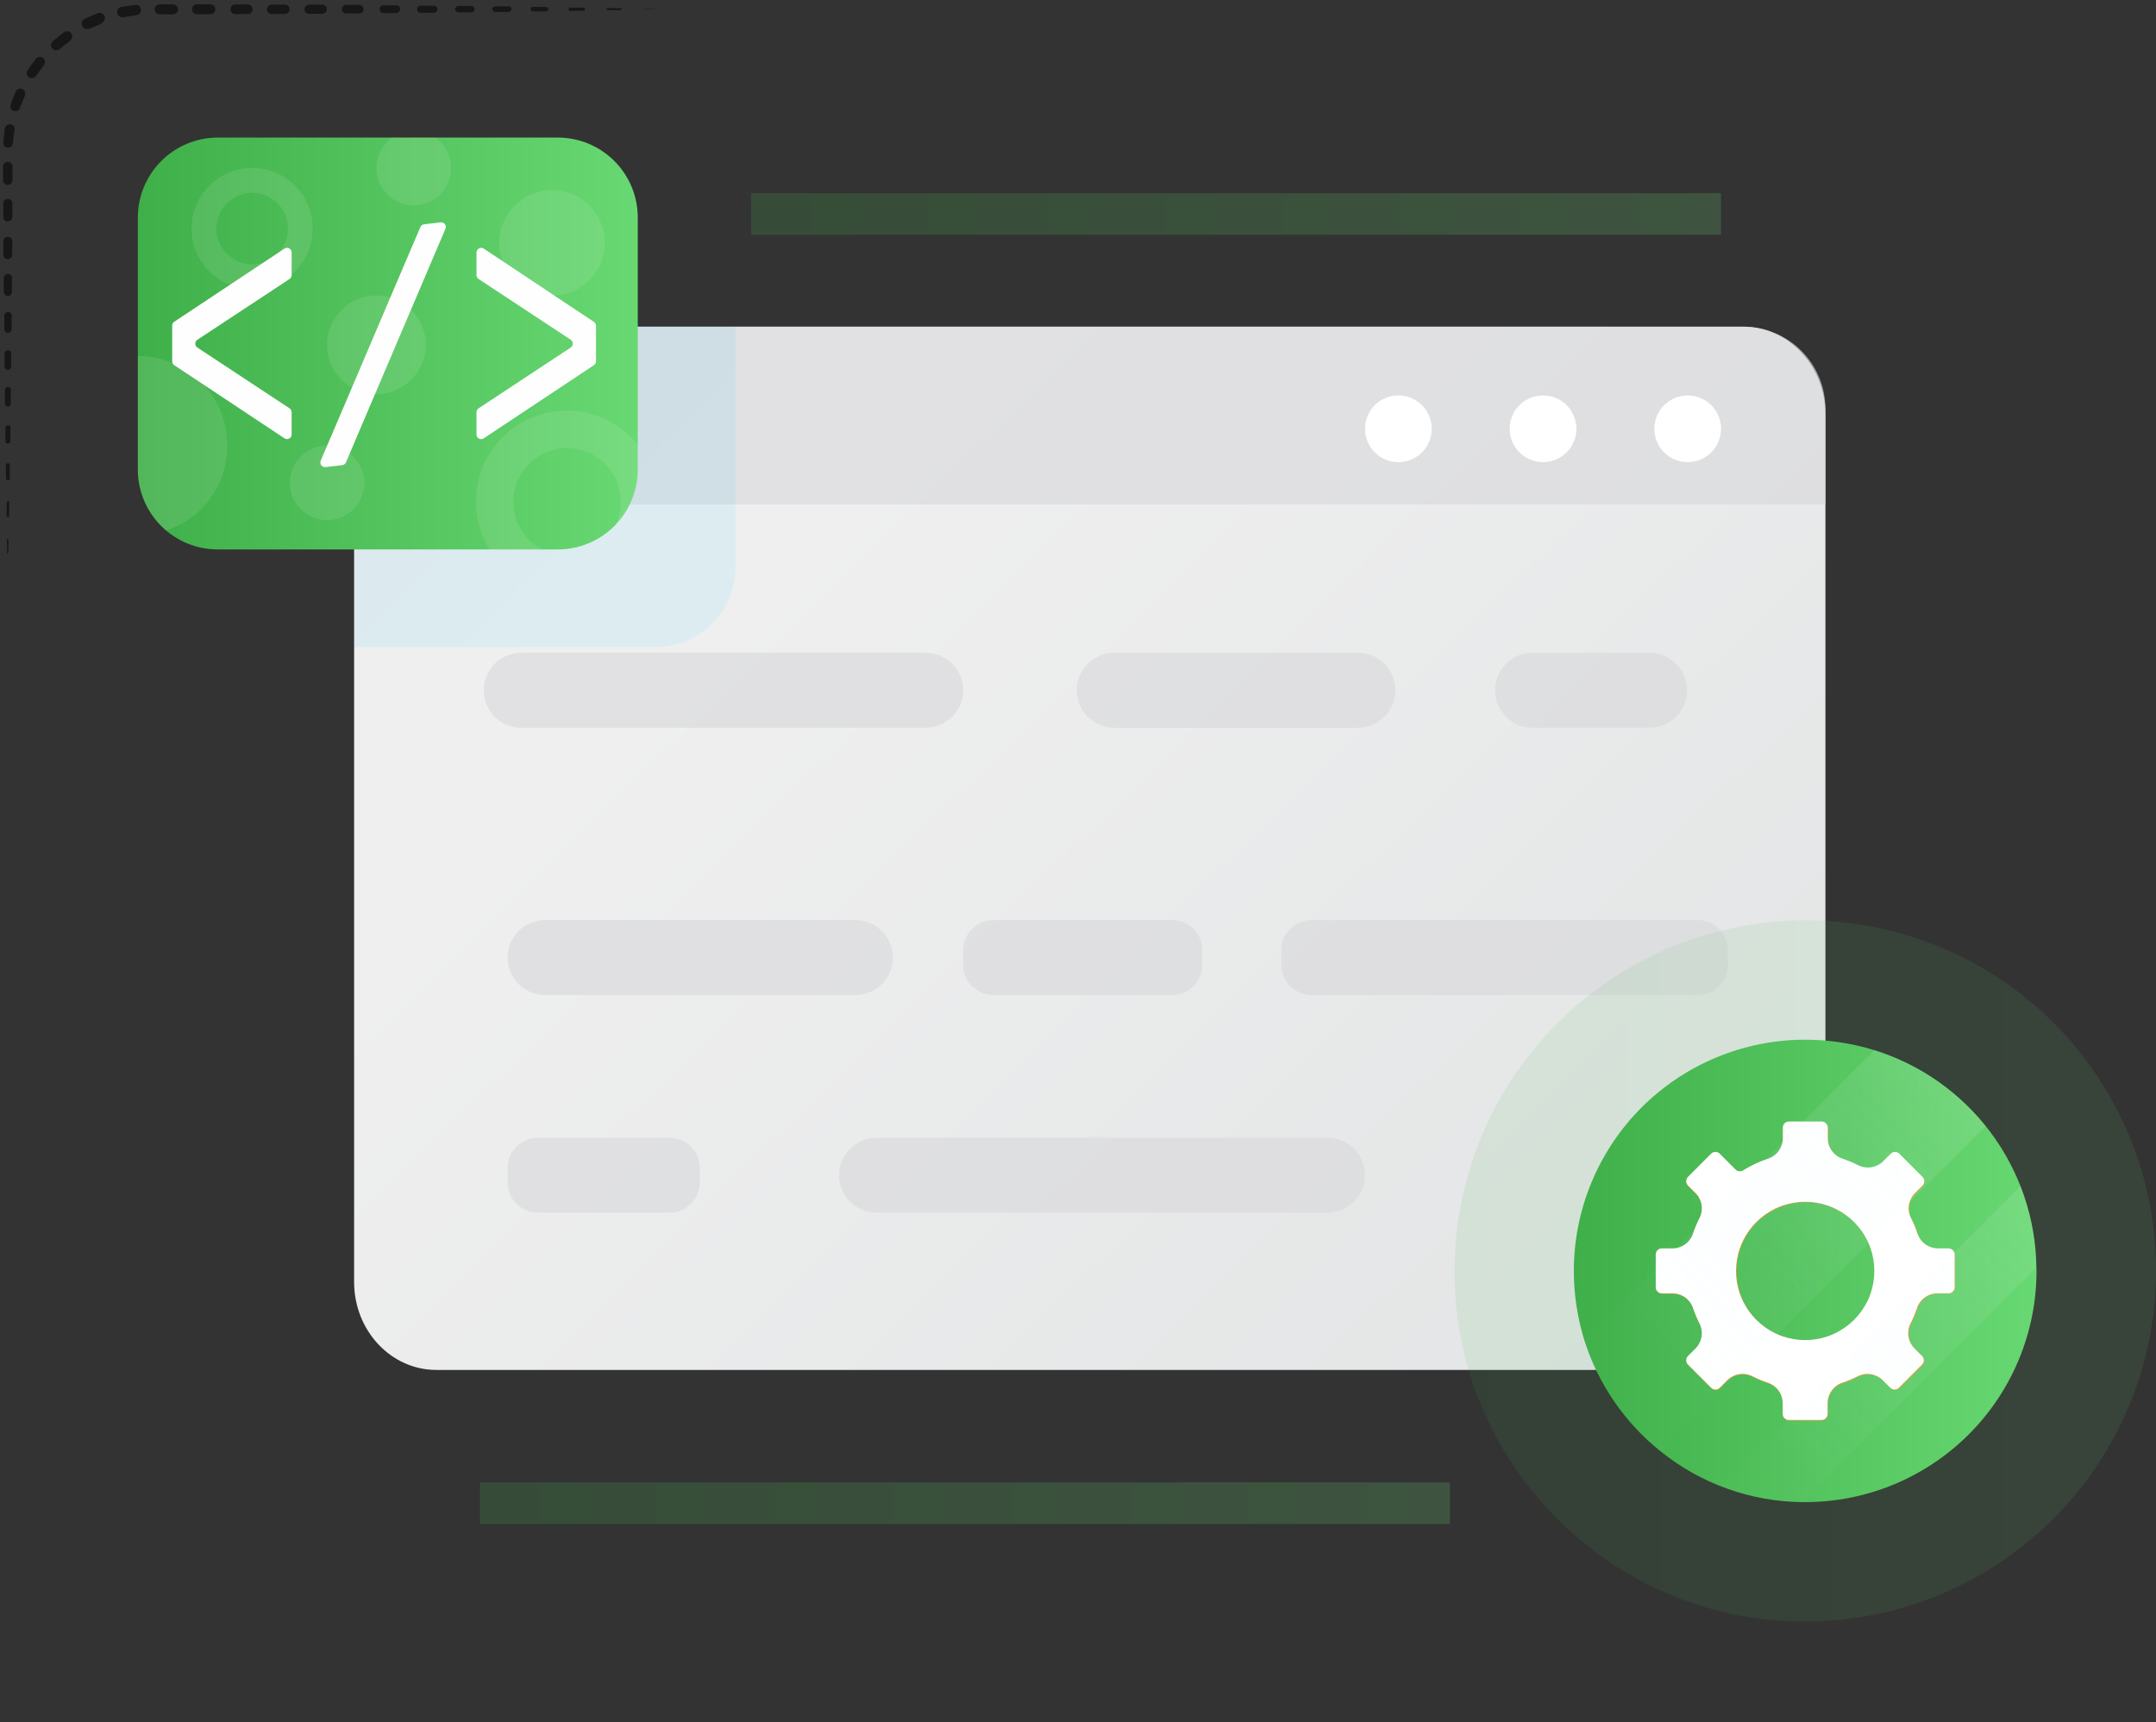 <svg width="199" height="159" viewBox="0 0 199 159" fill="none" xmlns="http://www.w3.org/2000/svg">
<rect x="0" y="0" width="199" height="159" fill="#333333" stroke="none"/>
<g clip-path="url(#clip0_528_8799)">
<path d="M168.489 38.271V118.347C168.489 122.823 165.09 126.461 160.902 126.461H40.271C36.083 126.461 32.685 122.823 32.685 118.347V38.271C32.685 33.795 36.083 30.157 40.271 30.157H160.902C165.086 30.157 168.489 33.795 168.489 38.271Z" fill="url(#paint0_linear_528_8799)"/>
<path opacity="0.66" d="M168.489 37.744V46.56H32.685V37.744C32.686 35.732 33.486 33.803 34.908 32.381C36.33 30.958 38.259 30.159 40.271 30.157H160.902C162.914 30.159 164.843 30.958 166.266 32.381C167.688 33.803 168.488 35.732 168.489 37.744Z" fill="#D8D8DB"/>
<path d="M129.07 42.661C130.77 42.661 132.148 41.283 132.148 39.583C132.148 37.883 130.77 36.505 129.07 36.505C127.371 36.505 125.993 37.883 125.993 39.583C125.993 41.283 127.371 42.661 129.07 42.661Z" fill="white"/>
<path d="M142.422 42.661C144.122 42.661 145.5 41.283 145.5 39.583C145.5 37.883 144.122 36.505 142.422 36.505C140.723 36.505 139.345 37.883 139.345 39.583C139.345 41.283 140.723 42.661 142.422 42.661Z" fill="white"/>
<path d="M155.774 42.661C157.474 42.661 158.852 41.283 158.852 39.583C158.852 37.883 157.474 36.505 155.774 36.505C154.075 36.505 152.697 37.883 152.697 39.583C152.697 41.283 154.075 42.661 155.774 42.661Z" fill="white"/>
<path opacity="0.66" d="M85.446 60.265H48.105C46.198 60.265 44.651 61.811 44.651 63.719V63.723C44.651 65.631 46.198 67.177 48.105 67.177H85.446C87.353 67.177 88.9 65.631 88.9 63.723V63.719C88.9 61.811 87.353 60.265 85.446 60.265Z" fill="#D8D8DB"/>
<path opacity="0.66" d="M125.337 60.265H102.843C100.936 60.265 99.39 61.811 99.39 63.719V63.723C99.39 65.631 100.936 67.177 102.843 67.177H125.337C127.244 67.177 128.791 65.631 128.791 63.723V63.719C128.791 61.811 127.244 60.265 125.337 60.265Z" fill="#D8D8DB"/>
<path opacity="0.66" d="M152.266 60.265H141.446C139.538 60.265 137.992 61.811 137.992 63.719V63.723C137.992 65.631 139.538 67.177 141.446 67.177H152.266C154.173 67.177 155.719 65.631 155.719 63.723V63.719C155.719 61.811 154.173 60.265 152.266 60.265Z" fill="#D8D8DB"/>
<path opacity="0.66" d="M61.788 105.027H49.646C48.104 105.027 46.853 106.277 46.853 107.82V109.146C46.853 110.688 48.104 111.939 49.646 111.939H61.788C63.33 111.939 64.581 110.688 64.581 109.146V107.82C64.581 106.277 63.33 105.027 61.788 105.027Z" fill="#D8D8DB"/>
<path opacity="0.66" d="M156.692 84.937H121.057C119.515 84.937 118.264 86.188 118.264 87.73V89.056C118.264 90.599 119.515 91.849 121.057 91.849H156.692C158.235 91.849 159.485 90.599 159.485 89.056V87.73C159.485 86.188 158.235 84.937 156.692 84.937Z" fill="#D8D8DB"/>
<path opacity="0.66" d="M108.192 84.937H91.693C90.15 84.937 88.9 86.188 88.9 87.73V89.056C88.9 90.599 90.15 91.849 91.693 91.849H108.192C109.734 91.849 110.985 90.599 110.985 89.056V87.73C110.985 86.188 109.734 84.937 108.192 84.937Z" fill="#D8D8DB"/>
<path opacity="0.66" d="M78.951 84.937H50.307C48.399 84.937 46.853 86.483 46.853 88.391V88.395C46.853 90.303 48.399 91.849 50.307 91.849H78.951C80.859 91.849 82.405 90.303 82.405 88.395V88.391C82.405 86.483 80.859 84.937 78.951 84.937Z" fill="#D8D8DB"/>
<path opacity="0.66" d="M122.539 105.027H80.905C78.998 105.027 77.451 106.573 77.451 108.481V108.485C77.451 110.393 78.998 111.939 80.905 111.939H122.539C124.446 111.939 125.993 110.393 125.993 108.485V108.481C125.993 106.573 124.446 105.027 122.539 105.027Z" fill="#D8D8DB"/>
<path opacity="0.1" d="M199.005 117.315C199.003 125.901 195.592 134.136 189.52 140.208C183.448 146.28 175.213 149.691 166.627 149.693C166.474 149.701 166.321 149.701 166.168 149.693C162.262 149.652 158.397 148.895 154.765 147.459C151.734 146.272 148.904 144.622 146.376 142.569C141.359 138.562 137.649 133.15 135.721 127.025C133.96 121.379 133.778 115.358 135.193 109.616C136.608 103.873 139.568 98.627 143.75 94.446C147.933 90.264 153.18 87.307 158.923 85.894C164.666 84.48 170.687 84.665 176.332 86.428C182.84 88.457 188.538 92.495 192.61 97.962C196.682 103.429 198.919 110.044 199 116.861C199.01 117.012 199.011 117.163 199.005 117.315Z" fill="url(#paint1_linear_528_8799)"/>
<path d="M187.973 117.315C187.973 122.976 185.724 128.406 181.721 132.409C177.718 136.413 172.288 138.662 166.627 138.662C166.526 138.662 166.411 138.662 166.31 138.662C161.556 138.606 156.959 136.952 153.261 133.965C149.953 131.321 147.507 127.752 146.234 123.713C145.593 121.644 145.267 119.49 145.266 117.324C145.267 114.52 145.82 111.743 146.894 109.152C147.968 106.562 149.541 104.208 151.525 102.226C153.508 100.244 155.863 98.672 158.454 97.6C161.045 96.527 163.822 95.976 166.627 95.977C168.793 95.979 170.947 96.305 173.016 96.945C177.307 98.284 181.064 100.946 183.748 104.551C186.433 108.156 187.907 112.518 187.96 117.012C187.971 117.113 187.975 117.214 187.973 117.315Z" fill="url(#paint2_linear_528_8799)"/>
<path d="M180.456 118.86V115.852C180.456 115.703 180.397 115.561 180.292 115.456C180.187 115.351 180.045 115.292 179.896 115.292H178.887C178.469 115.288 178.063 115.153 177.726 114.906C177.388 114.659 177.137 114.313 177.007 113.916C176.548 112.54 177.236 114.132 176.433 112.54C176.237 112.166 176.164 111.74 176.225 111.322C176.286 110.904 176.478 110.517 176.773 110.214L177.484 109.504C177.587 109.397 177.645 109.255 177.645 109.107C177.645 108.959 177.587 108.816 177.484 108.71L175.346 106.573C175.294 106.52 175.232 106.479 175.164 106.45C175.096 106.422 175.023 106.408 174.949 106.408C174.876 106.408 174.803 106.422 174.735 106.45C174.666 106.479 174.605 106.52 174.553 106.573L173.842 107.283C173.539 107.577 173.151 107.768 172.734 107.829C172.316 107.89 171.89 107.818 171.516 107.623C171.071 107.399 170.612 107.206 170.14 107.045C169.739 106.919 169.388 106.669 169.136 106.331C168.885 105.993 168.747 105.585 168.741 105.164V104.16C168.741 104.086 168.727 104.013 168.698 103.945C168.67 103.877 168.628 103.815 168.576 103.763C168.523 103.711 168.461 103.669 168.393 103.642C168.324 103.614 168.251 103.6 168.177 103.6H165.141C164.992 103.6 164.85 103.659 164.745 103.764C164.64 103.869 164.581 104.012 164.581 104.16V105.164C164.575 105.585 164.437 105.993 164.186 106.331C163.935 106.669 163.584 106.919 163.182 107.045C162.39 107.312 161.632 107.669 160.921 108.109C160.812 108.177 160.684 108.206 160.556 108.192C160.429 108.178 160.31 108.121 160.219 108.031L158.756 106.573C158.704 106.52 158.642 106.479 158.574 106.45C158.506 106.422 158.433 106.408 158.359 106.408C158.285 106.408 158.212 106.422 158.144 106.45C158.076 106.479 158.014 106.52 157.962 106.573L155.825 108.71C155.773 108.762 155.731 108.824 155.703 108.892C155.675 108.96 155.66 109.033 155.66 109.107C155.66 109.18 155.675 109.254 155.703 109.322C155.731 109.39 155.773 109.452 155.825 109.504L156.536 110.214C156.831 110.517 157.022 110.904 157.083 111.322C157.144 111.74 157.071 112.166 156.875 112.54C156.653 112.985 156.462 113.445 156.302 113.916C156.17 114.313 155.918 114.659 155.58 114.906C155.242 115.152 154.835 115.287 154.417 115.292H153.412C153.339 115.292 153.266 115.306 153.198 115.335C153.13 115.363 153.069 115.404 153.017 115.456C152.965 115.508 152.923 115.569 152.895 115.637C152.867 115.705 152.853 115.778 152.853 115.852V118.874C152.853 119.023 152.912 119.165 153.017 119.27C153.122 119.375 153.264 119.434 153.412 119.434H154.417C154.835 119.438 155.242 119.573 155.58 119.82C155.918 120.067 156.17 120.413 156.302 120.81C156.462 121.281 156.653 121.741 156.875 122.186C157.071 122.56 157.144 122.986 157.083 123.404C157.022 123.821 156.831 124.209 156.536 124.511L155.825 125.222C155.773 125.274 155.731 125.336 155.703 125.404C155.675 125.472 155.66 125.545 155.66 125.619C155.66 125.693 155.675 125.766 155.703 125.834C155.731 125.902 155.773 125.964 155.825 126.016L157.962 128.153C158.014 128.205 158.076 128.247 158.144 128.275C158.212 128.304 158.285 128.318 158.359 128.318C158.433 128.318 158.506 128.304 158.574 128.275C158.642 128.247 158.704 128.205 158.756 128.153L159.467 127.442C159.77 127.149 160.157 126.958 160.575 126.897C160.992 126.836 161.418 126.908 161.792 127.103C162.237 127.328 162.697 127.521 163.168 127.681C163.57 127.807 163.921 128.057 164.172 128.395C164.423 128.732 164.562 129.141 164.567 129.561V130.566C164.567 130.715 164.626 130.857 164.731 130.963C164.836 131.069 164.978 131.129 165.127 131.13H168.15C168.299 131.13 168.443 131.071 168.549 130.965C168.654 130.859 168.714 130.715 168.714 130.566V129.561C168.719 129.141 168.858 128.732 169.109 128.395C169.36 128.057 169.711 127.807 170.113 127.681C170.584 127.52 171.044 127.327 171.489 127.103C171.863 126.908 172.289 126.836 172.706 126.897C173.124 126.958 173.511 127.149 173.814 127.442L174.525 128.153C174.577 128.205 174.639 128.247 174.707 128.275C174.775 128.304 174.848 128.318 174.922 128.318C174.996 128.318 175.069 128.304 175.137 128.275C175.205 128.247 175.267 128.205 175.319 128.153L177.456 126.016C177.559 125.91 177.617 125.767 177.617 125.619C177.617 125.471 177.559 125.328 177.456 125.222L176.745 124.511C176.451 124.21 176.259 123.823 176.198 123.406C176.137 122.989 176.21 122.564 176.406 122.19C176.626 121.745 176.818 121.285 176.979 120.814C177.105 120.412 177.354 120.06 177.692 119.808C178.03 119.556 178.438 119.417 178.86 119.411H179.869C179.944 119.415 180.019 119.403 180.089 119.377C180.16 119.351 180.224 119.312 180.279 119.26C180.334 119.209 180.378 119.147 180.408 119.078C180.438 119.01 180.455 118.936 180.456 118.86ZM172.397 120.163C171.771 121.437 170.74 122.468 169.466 123.094C169.227 123.212 168.98 123.315 168.728 123.401C167.389 123.856 165.938 123.856 164.599 123.401C164.346 123.314 164.097 123.212 163.856 123.094C162.582 122.468 161.552 121.437 160.925 120.163C160.808 119.922 160.706 119.674 160.618 119.42C160.169 118.081 160.169 116.631 160.618 115.292C160.706 115.038 160.808 114.79 160.925 114.549C161.552 113.275 162.582 112.244 163.856 111.618C164.097 111.5 164.346 111.398 164.599 111.311C165.938 110.856 167.389 110.856 168.728 111.311C168.98 111.397 169.227 111.5 169.466 111.618C170.74 112.244 171.771 113.275 172.397 114.549C172.518 114.788 172.621 115.037 172.704 115.292C173.159 116.63 173.159 118.082 172.704 119.42C172.621 119.675 172.518 119.924 172.397 120.163Z" fill="#FB9333"/>
<path d="M180.414 118.824V115.801C180.413 115.652 180.353 115.51 180.248 115.405C180.142 115.3 179.999 115.242 179.85 115.242H178.855C178.434 115.236 178.026 115.098 177.688 114.847C177.351 114.595 177.101 114.244 176.974 113.843C176.815 113.371 176.622 112.911 176.396 112.467C176.202 112.092 176.13 111.666 176.191 111.249C176.252 110.832 176.442 110.444 176.736 110.141L177.447 109.43C177.499 109.378 177.541 109.316 177.569 109.248C177.597 109.18 177.612 109.107 177.612 109.033C177.612 108.96 177.597 108.887 177.569 108.819C177.541 108.751 177.499 108.689 177.447 108.637L175.309 106.499C175.257 106.447 175.196 106.406 175.128 106.377C175.059 106.349 174.986 106.334 174.913 106.334C174.839 106.334 174.766 106.349 174.698 106.377C174.63 106.406 174.568 106.447 174.516 106.499L173.805 107.21C173.502 107.504 173.114 107.695 172.697 107.755C172.28 107.816 171.854 107.744 171.48 107.55C171.035 107.325 170.575 107.132 170.103 106.972C169.701 106.846 169.349 106.597 169.097 106.259C168.845 105.921 168.706 105.513 168.7 105.091V104.087C168.7 104.013 168.685 103.94 168.657 103.873C168.629 103.805 168.588 103.743 168.536 103.691C168.484 103.639 168.422 103.598 168.354 103.57C168.287 103.542 168.214 103.527 168.14 103.527H165.118C165.044 103.527 164.971 103.542 164.904 103.57C164.836 103.598 164.774 103.639 164.722 103.691C164.67 103.743 164.629 103.805 164.601 103.873C164.573 103.94 164.558 104.013 164.558 104.087V105.091C164.552 105.513 164.413 105.921 164.161 106.259C163.909 106.597 163.557 106.846 163.155 106.972C162.363 107.24 161.605 107.597 160.893 108.036C160.785 108.104 160.657 108.133 160.53 108.12C160.403 108.107 160.284 108.051 160.192 107.963L158.733 106.499C158.681 106.447 158.619 106.406 158.551 106.377C158.483 106.349 158.41 106.334 158.336 106.334C158.262 106.334 158.189 106.349 158.121 106.377C158.053 106.406 157.991 106.447 157.939 106.499L155.802 108.637C155.75 108.689 155.708 108.751 155.68 108.819C155.652 108.887 155.637 108.96 155.637 109.033C155.637 109.107 155.652 109.18 155.68 109.248C155.708 109.316 155.75 109.378 155.802 109.43L156.513 110.141C156.806 110.444 156.997 110.832 157.058 111.249C157.119 111.666 157.047 112.092 156.852 112.467C156.627 112.911 156.434 113.371 156.274 113.843C156.148 114.244 155.898 114.595 155.561 114.847C155.223 115.098 154.815 115.236 154.394 115.242H153.389C153.241 115.242 153.098 115.3 152.992 115.405C152.886 115.51 152.826 115.652 152.825 115.801V118.824C152.825 118.974 152.885 119.117 152.99 119.223C153.096 119.329 153.24 119.388 153.389 119.388H154.394C154.812 119.391 155.218 119.526 155.556 119.773C155.893 120.02 156.145 120.367 156.274 120.764C156.435 121.236 156.628 121.695 156.852 122.14C157.047 122.513 157.12 122.939 157.059 123.356C156.998 123.772 156.807 124.159 156.513 124.461L155.802 125.172C155.75 125.224 155.708 125.286 155.68 125.354C155.652 125.422 155.637 125.495 155.637 125.569C155.637 125.642 155.652 125.715 155.68 125.784C155.708 125.852 155.75 125.913 155.802 125.965L157.939 128.103C157.991 128.155 158.053 128.197 158.121 128.225C158.189 128.253 158.262 128.268 158.336 128.268C158.41 128.268 158.483 128.253 158.551 128.225C158.619 128.197 158.681 128.155 158.733 128.103L159.444 127.392C159.747 127.098 160.134 126.908 160.552 126.847C160.969 126.786 161.395 126.858 161.769 127.053C162.213 127.278 162.673 127.471 163.145 127.63C163.547 127.757 163.898 128.007 164.149 128.344C164.4 128.682 164.539 129.09 164.544 129.511V130.516C164.544 130.589 164.558 130.663 164.586 130.731C164.613 130.799 164.655 130.862 164.707 130.914C164.759 130.967 164.821 131.008 164.889 131.037C164.957 131.065 165.03 131.08 165.104 131.08H168.127C168.2 131.08 168.274 131.065 168.342 131.037C168.41 131.008 168.472 130.967 168.524 130.914C168.576 130.862 168.617 130.799 168.645 130.731C168.673 130.663 168.687 130.589 168.686 130.516V129.511C168.69 129.093 168.825 128.687 169.072 128.35C169.319 128.012 169.665 127.761 170.062 127.63C170.533 127.47 170.993 127.278 171.438 127.057C171.811 126.862 172.236 126.789 172.653 126.849C173.07 126.909 173.457 127.099 173.759 127.392L174.47 128.103C174.522 128.155 174.584 128.197 174.652 128.225C174.72 128.253 174.793 128.268 174.867 128.268C174.941 128.268 175.014 128.253 175.082 128.225C175.15 128.197 175.212 128.155 175.264 128.103L177.401 125.965C177.453 125.913 177.495 125.852 177.523 125.784C177.551 125.715 177.566 125.642 177.566 125.569C177.566 125.495 177.551 125.422 177.523 125.354C177.495 125.286 177.453 125.224 177.401 125.172L176.69 124.461C176.396 124.159 176.205 123.772 176.144 123.356C176.083 122.939 176.156 122.513 176.351 122.14C176.575 121.695 176.768 121.236 176.929 120.764C177.058 120.367 177.31 120.02 177.647 119.773C177.985 119.526 178.391 119.391 178.809 119.388H179.814C179.891 119.393 179.968 119.382 180.041 119.356C180.114 119.33 180.18 119.289 180.236 119.236C180.293 119.183 180.338 119.12 180.368 119.049C180.399 118.978 180.415 118.901 180.414 118.824ZM172.356 120.127C171.729 121.401 170.699 122.431 169.425 123.057C169.184 123.177 168.936 123.279 168.682 123.365C167.343 123.819 165.892 123.819 164.554 123.365C164.299 123.279 164.051 123.177 163.81 123.057C162.536 122.431 161.506 121.401 160.88 120.127C160.761 119.887 160.658 119.641 160.572 119.388C160.118 118.05 160.118 116.598 160.572 115.26C160.658 115.006 160.76 114.757 160.88 114.517C161.506 113.243 162.536 112.212 163.81 111.586C164.052 111.469 164.3 111.366 164.554 111.279C165.892 110.824 167.343 110.824 168.682 111.279C168.935 111.366 169.183 111.469 169.425 111.586C170.699 112.212 171.729 113.243 172.356 114.517C172.475 114.757 172.578 115.006 172.663 115.26C173.117 116.598 173.117 118.05 172.663 119.388C172.58 119.64 172.48 119.887 172.365 120.127H172.356Z" fill="white"/>
<g opacity="0.12">
<path d="M183.267 103.954L153.261 133.955C149.953 131.311 147.507 127.743 146.234 123.704L173.016 96.936C177.052 98.209 180.62 100.651 183.267 103.954Z" fill="url(#paint3_linear_528_8799)"/>
<path d="M187.96 117.003L166.31 138.652C163.737 138.625 161.191 138.126 158.797 137.18L186.487 109.471C187.431 111.872 187.93 114.424 187.96 117.003Z" fill="url(#paint4_linear_528_8799)"/>
</g>
<path opacity="0.1" d="M67.883 30.157V52.357C67.883 53.327 67.692 54.287 67.321 55.183C66.95 56.078 66.406 56.892 65.72 57.578C65.034 58.263 64.22 58.806 63.324 59.177C62.428 59.548 61.468 59.738 60.499 59.737H32.685V37.721C32.686 35.709 33.486 33.78 34.908 32.358C36.33 30.935 38.259 30.136 40.271 30.134L67.883 30.157Z" fill="url(#paint5_linear_528_8799)"/>
<path d="M58.866 20.08V43.344C58.864 45.3 58.087 47.175 56.704 48.558C55.321 49.941 53.446 50.718 51.49 50.72H20.103C19.134 50.72 18.174 50.53 17.278 50.159C16.383 49.789 15.569 49.245 14.883 48.559C14.198 47.874 13.654 47.06 13.284 46.165C12.913 45.269 12.722 44.309 12.723 43.34V20.08C12.723 18.123 13.501 16.246 14.885 14.862C16.269 13.478 18.146 12.7 20.103 12.7H51.49C53.447 12.701 55.323 13.479 56.706 14.863C58.089 16.247 58.866 18.124 58.866 20.08Z" fill="url(#paint6_linear_528_8799)"/>
<path d="M18.213 31.368L26.726 25.754C26.785 25.716 26.834 25.664 26.867 25.602C26.901 25.54 26.919 25.471 26.919 25.401V23.305C26.919 23.228 26.898 23.152 26.859 23.086C26.82 23.02 26.763 22.965 26.696 22.929C26.628 22.892 26.552 22.874 26.474 22.878C26.398 22.881 26.323 22.905 26.259 22.947L16.081 29.703C16.022 29.742 15.974 29.794 15.941 29.856C15.909 29.918 15.892 29.987 15.893 30.056V33.354C15.892 33.424 15.909 33.493 15.941 33.555C15.974 33.617 16.022 33.669 16.081 33.708L26.259 40.464C26.323 40.506 26.397 40.53 26.473 40.533C26.55 40.537 26.626 40.52 26.694 40.483C26.761 40.447 26.818 40.394 26.858 40.328C26.897 40.262 26.918 40.187 26.919 40.111V38.047C26.919 37.976 26.901 37.907 26.867 37.846C26.834 37.784 26.785 37.732 26.726 37.694L18.213 32.079C18.155 32.04 18.107 31.988 18.073 31.925C18.04 31.863 18.023 31.794 18.023 31.724C18.023 31.653 18.04 31.584 18.073 31.522C18.107 31.46 18.155 31.407 18.213 31.368Z" fill="#FEFEFE"/>
<path d="M54.802 29.703L44.647 22.947C44.582 22.905 44.507 22.881 44.43 22.878C44.353 22.875 44.276 22.893 44.209 22.929C44.141 22.966 44.084 23.02 44.044 23.086C44.004 23.152 43.983 23.228 43.982 23.305V25.401C43.982 25.471 44 25.54 44.033 25.602C44.067 25.664 44.115 25.716 44.174 25.754L52.683 31.368C52.741 31.407 52.789 31.46 52.823 31.522C52.856 31.584 52.873 31.653 52.873 31.724C52.873 31.794 52.856 31.863 52.823 31.925C52.789 31.987 52.741 32.04 52.683 32.079L44.174 37.693C44.115 37.731 44.067 37.784 44.033 37.846C44 37.907 43.982 37.976 43.982 38.047V40.111C43.982 40.188 44.003 40.264 44.043 40.33C44.083 40.396 44.14 40.45 44.208 40.487C44.276 40.523 44.353 40.54 44.431 40.536C44.508 40.532 44.583 40.507 44.647 40.464L54.82 33.708C54.879 33.669 54.928 33.617 54.961 33.555C54.995 33.494 55.013 33.425 55.013 33.354V30.079C55.015 30.003 54.996 29.928 54.959 29.862C54.922 29.796 54.868 29.741 54.802 29.703Z" fill="#FEFEFE"/>
<path d="M40.642 20.53L39.147 20.704C39.072 20.712 39.001 20.741 38.94 20.786C38.88 20.831 38.832 20.892 38.803 20.961L36.872 25.474L31.827 37.318L29.602 42.523C29.572 42.594 29.561 42.671 29.57 42.747C29.579 42.823 29.609 42.895 29.656 42.955C29.703 43.016 29.765 43.063 29.837 43.091C29.908 43.119 29.985 43.127 30.061 43.115L31.588 42.941C31.662 42.929 31.732 42.9 31.792 42.855C31.852 42.81 31.9 42.752 31.932 42.684L33.849 38.175L38.895 26.332L41.115 21.122C41.147 21.05 41.158 20.972 41.148 20.894C41.138 20.817 41.107 20.743 41.059 20.682C41.01 20.621 40.945 20.575 40.872 20.548C40.798 20.521 40.719 20.515 40.642 20.53Z" fill="#FEFEFE"/>
<g opacity="0.1">
<path d="M50.958 27.282C53.646 27.282 55.825 25.103 55.825 22.415C55.825 19.727 53.646 17.549 50.958 17.549C48.27 17.549 46.092 19.727 46.092 22.415C46.092 25.103 48.27 27.282 50.958 27.282Z" fill="white"/>
<path d="M30.189 48.009C32.089 48.009 33.629 46.469 33.629 44.569C33.629 42.669 32.089 41.129 30.189 41.129C28.289 41.129 26.749 42.669 26.749 44.569C26.749 46.469 28.289 48.009 30.189 48.009Z" fill="white"/>
<path d="M41.629 15.503C41.63 16.094 41.479 16.676 41.191 17.192C40.902 17.709 40.485 18.142 39.98 18.451C39.476 18.759 38.9 18.932 38.309 18.954C37.718 18.975 37.131 18.844 36.605 18.573C36.08 18.302 35.633 17.9 35.307 17.406C34.982 16.912 34.789 16.343 34.748 15.752C34.706 15.162 34.818 14.572 35.071 14.037C35.324 13.502 35.711 13.042 36.193 12.7H40.179C40.627 13.018 40.992 13.438 41.245 13.925C41.497 14.413 41.629 14.954 41.629 15.503Z" fill="white"/>
<path d="M34.744 36.377C37.259 36.377 39.299 34.338 39.299 31.823C39.299 29.307 37.259 27.268 34.744 27.268C32.228 27.268 30.189 29.307 30.189 31.823C30.189 34.338 32.228 36.377 34.744 36.377Z" fill="white"/>
<path d="M20.988 41.133C20.99 42.869 20.444 44.562 19.429 45.97C18.414 47.378 16.98 48.43 15.333 48.977C14.515 48.284 13.857 47.421 13.406 46.449C12.956 45.476 12.723 44.416 12.723 43.344V32.864C13.809 32.862 14.885 33.075 15.889 33.491C16.892 33.906 17.804 34.515 18.572 35.283C19.34 36.052 19.948 36.964 20.363 37.968C20.778 38.971 20.99 40.047 20.988 41.133Z" fill="white"/>
<path d="M23.273 15.503C22.166 15.503 21.084 15.831 20.164 16.446C19.244 17.061 18.526 17.935 18.103 18.957C17.679 19.98 17.568 21.105 17.784 22.19C18 23.276 18.533 24.273 19.316 25.056C20.098 25.838 21.095 26.371 22.181 26.587C23.266 26.803 24.392 26.692 25.414 26.269C26.436 25.845 27.311 25.128 27.925 24.208C28.54 23.287 28.868 22.206 28.868 21.099C28.868 19.615 28.279 18.191 27.229 17.142C26.18 16.093 24.757 15.503 23.273 15.503ZM23.273 24.406C22.619 24.406 21.979 24.212 21.435 23.849C20.892 23.485 20.468 22.969 20.217 22.364C19.967 21.76 19.901 21.095 20.029 20.454C20.157 19.812 20.472 19.223 20.934 18.76C21.397 18.298 21.986 17.983 22.627 17.855C23.269 17.728 23.934 17.793 24.538 18.043C25.142 18.294 25.659 18.718 26.022 19.262C26.386 19.805 26.58 20.445 26.58 21.099C26.58 21.533 26.495 21.963 26.329 22.365C26.163 22.767 25.92 23.131 25.612 23.439C25.305 23.746 24.94 23.989 24.539 24.155C24.137 24.321 23.707 24.406 23.273 24.406Z" fill="white"/>
<path d="M52.339 37.905C50.839 37.902 49.366 38.301 48.072 39.06C46.779 39.819 45.712 40.911 44.983 42.221C44.254 43.532 43.89 45.014 43.927 46.514C43.965 48.013 44.403 49.475 45.197 50.747H50.087C49.216 50.304 48.495 49.613 48.015 48.762C47.535 47.911 47.318 46.937 47.389 45.962C47.461 44.987 47.818 44.056 48.417 43.283C49.016 42.511 49.83 41.933 50.756 41.621C51.682 41.31 52.68 41.278 53.623 41.531C54.568 41.784 55.416 42.31 56.062 43.044C56.708 43.777 57.123 44.684 57.256 45.652C57.388 46.621 57.232 47.606 56.806 48.486C58.131 47.111 58.871 45.276 58.87 43.367V41.047C58.086 40.067 57.092 39.277 55.962 38.733C54.831 38.189 53.593 37.906 52.339 37.905Z" fill="white"/>
</g>
<path opacity="0.2" d="M158.852 17.833H69.328V21.672H158.852V17.833Z" fill="url(#paint7_linear_528_8799)"/>
<path opacity="0.2" d="M133.827 136.841H44.303V140.68H133.827V136.841Z" fill="url(#paint8_linear_528_8799)"/>
<g opacity="0.55">
<path d="M60.746 0.857L59.517 0.885C59.51 0.885 59.503 0.882 59.498 0.877C59.492 0.872 59.489 0.865 59.489 0.857C59.489 0.85 59.492 0.843 59.498 0.838C59.503 0.833 59.51 0.83 59.517 0.83L60.746 0.857Z" fill="black"/>
<path d="M57.302 0.935H56.072C56.06 0.936 56.047 0.934 56.036 0.93C56.024 0.925 56.014 0.919 56.005 0.91C55.995 0.902 55.988 0.891 55.983 0.88C55.979 0.868 55.976 0.856 55.976 0.844C55.975 0.831 55.977 0.818 55.982 0.806C55.986 0.794 55.992 0.783 56.001 0.774C56.01 0.765 56.02 0.757 56.031 0.752C56.043 0.746 56.055 0.743 56.068 0.743L57.297 0.766C57.307 0.765 57.317 0.766 57.326 0.77C57.335 0.773 57.343 0.779 57.35 0.786C57.357 0.793 57.363 0.801 57.366 0.81C57.37 0.819 57.371 0.829 57.37 0.839C57.373 0.85 57.373 0.861 57.371 0.872C57.369 0.883 57.365 0.894 57.358 0.903C57.352 0.912 57.343 0.92 57.333 0.925C57.324 0.931 57.313 0.934 57.302 0.935Z" fill="black"/>
<path d="M53.857 0.99L52.628 1.013C52.587 1.013 52.548 0.997 52.519 0.969C52.49 0.941 52.473 0.902 52.472 0.862C52.471 0.842 52.475 0.821 52.482 0.802C52.489 0.784 52.5 0.766 52.514 0.752C52.529 0.737 52.545 0.726 52.564 0.718C52.583 0.71 52.603 0.706 52.623 0.706H53.852C53.888 0.707 53.922 0.722 53.947 0.748C53.971 0.773 53.985 0.808 53.985 0.843C53.987 0.862 53.984 0.88 53.978 0.897C53.973 0.914 53.964 0.93 53.952 0.943C53.94 0.957 53.925 0.968 53.909 0.976C53.893 0.984 53.875 0.989 53.857 0.99Z" fill="black"/>
<path d="M50.412 1.05H49.183C49.127 1.05 49.073 1.028 49.034 0.988C48.994 0.949 48.972 0.895 48.972 0.839C48.972 0.783 48.994 0.729 49.034 0.69C49.073 0.65 49.127 0.628 49.183 0.628L50.412 0.651C50.437 0.651 50.462 0.656 50.485 0.666C50.508 0.675 50.529 0.69 50.547 0.708C50.564 0.726 50.578 0.747 50.587 0.77C50.596 0.793 50.601 0.818 50.6 0.843C50.602 0.869 50.598 0.895 50.589 0.92C50.58 0.944 50.567 0.967 50.549 0.986C50.532 1.005 50.511 1.02 50.487 1.031C50.464 1.042 50.438 1.049 50.412 1.05Z" fill="black"/>
<path d="M46.968 1.105H45.738C45.702 1.11 45.664 1.107 45.628 1.096C45.593 1.085 45.56 1.067 45.532 1.042C45.504 1.018 45.481 0.988 45.466 0.954C45.45 0.92 45.442 0.883 45.442 0.846C45.442 0.808 45.45 0.772 45.466 0.738C45.481 0.704 45.504 0.674 45.532 0.649C45.56 0.624 45.593 0.606 45.628 0.595C45.664 0.585 45.702 0.582 45.738 0.587H46.968C47.033 0.587 47.096 0.613 47.143 0.659C47.189 0.706 47.215 0.769 47.215 0.834C47.215 0.9 47.189 0.963 47.143 1.009C47.096 1.056 47.033 1.082 46.968 1.082V1.105Z" fill="black"/>
<path d="M43.523 1.142H42.294C42.216 1.142 42.141 1.111 42.086 1.056C42.031 1.001 42 0.926 42 0.848C42 0.77 42.031 0.695 42.086 0.64C42.141 0.585 42.216 0.554 42.294 0.554H43.523C43.56 0.554 43.597 0.562 43.631 0.576C43.665 0.591 43.697 0.612 43.722 0.638C43.749 0.664 43.769 0.696 43.783 0.73C43.797 0.765 43.803 0.802 43.803 0.839C43.805 0.877 43.799 0.915 43.786 0.952C43.773 0.988 43.752 1.021 43.726 1.049C43.7 1.077 43.669 1.1 43.634 1.116C43.599 1.132 43.561 1.14 43.523 1.142Z" fill="black"/>
<path d="M40.06 1.183H38.831C38.788 1.183 38.745 1.175 38.705 1.159C38.665 1.143 38.628 1.119 38.597 1.089C38.567 1.059 38.542 1.023 38.526 0.983C38.509 0.943 38.501 0.9 38.501 0.857C38.499 0.814 38.507 0.771 38.523 0.73C38.538 0.69 38.562 0.653 38.593 0.623C38.623 0.592 38.66 0.567 38.7 0.551C38.74 0.534 38.783 0.526 38.826 0.527H40.055C40.097 0.527 40.138 0.536 40.176 0.553C40.214 0.569 40.249 0.593 40.278 0.623C40.307 0.653 40.33 0.688 40.345 0.726C40.36 0.765 40.368 0.806 40.367 0.848C40.37 0.89 40.365 0.933 40.351 0.973C40.337 1.014 40.315 1.05 40.286 1.082C40.257 1.113 40.222 1.138 40.184 1.156C40.145 1.173 40.103 1.182 40.06 1.183Z" fill="black"/>
<path d="M36.634 1.211H35.404C35.357 1.211 35.31 1.202 35.265 1.185C35.221 1.167 35.181 1.141 35.147 1.108C35.113 1.074 35.086 1.035 35.067 0.991C35.048 0.947 35.038 0.9 35.038 0.853C35.037 0.757 35.075 0.665 35.142 0.597C35.209 0.528 35.3 0.488 35.395 0.486H36.624C36.711 0.496 36.79 0.537 36.848 0.602C36.906 0.666 36.938 0.75 36.938 0.837C36.938 0.923 36.906 1.007 36.848 1.072C36.79 1.137 36.711 1.178 36.624 1.188L36.634 1.211Z" fill="black"/>
<path d="M33.18 1.242H31.951C31.845 1.242 31.744 1.201 31.668 1.128C31.593 1.054 31.549 0.953 31.547 0.848C31.546 0.796 31.556 0.744 31.576 0.696C31.595 0.647 31.624 0.603 31.661 0.566C31.698 0.529 31.741 0.5 31.79 0.479C31.838 0.459 31.889 0.449 31.942 0.449H33.171C33.221 0.45 33.271 0.46 33.318 0.48C33.364 0.5 33.407 0.529 33.442 0.565C33.477 0.601 33.505 0.644 33.524 0.691C33.543 0.738 33.552 0.788 33.551 0.839C33.554 0.89 33.547 0.941 33.53 0.989C33.513 1.038 33.486 1.082 33.452 1.12C33.417 1.157 33.375 1.188 33.328 1.209C33.282 1.23 33.231 1.241 33.18 1.242Z" fill="black"/>
<path d="M29.744 1.275H28.515C28.404 1.275 28.297 1.231 28.218 1.153C28.139 1.075 28.094 0.968 28.093 0.857C28.093 0.746 28.137 0.639 28.215 0.559C28.293 0.479 28.399 0.433 28.511 0.431H29.744C29.855 0.432 29.962 0.477 30.04 0.556C30.118 0.635 30.162 0.742 30.162 0.853C30.162 0.908 30.152 0.963 30.131 1.014C30.111 1.065 30.08 1.112 30.041 1.151C30.002 1.19 29.956 1.221 29.905 1.242C29.854 1.264 29.8 1.275 29.744 1.275Z" fill="black"/>
<path d="M26.3 1.289H25.071C24.956 1.289 24.846 1.243 24.766 1.162C24.685 1.081 24.639 0.972 24.639 0.857C24.639 0.743 24.685 0.633 24.766 0.553C24.846 0.472 24.956 0.426 25.071 0.426H26.3C26.356 0.426 26.413 0.436 26.465 0.458C26.517 0.479 26.565 0.511 26.605 0.551C26.644 0.592 26.676 0.64 26.697 0.692C26.717 0.745 26.728 0.801 26.726 0.857C26.727 0.914 26.716 0.97 26.695 1.022C26.674 1.074 26.643 1.122 26.603 1.162C26.563 1.202 26.516 1.234 26.464 1.256C26.412 1.277 26.356 1.289 26.3 1.289Z" fill="black"/>
<path d="M22.855 1.298H21.626C21.527 1.273 21.439 1.215 21.376 1.135C21.313 1.054 21.279 0.955 21.279 0.853C21.279 0.75 21.313 0.651 21.376 0.57C21.439 0.49 21.527 0.433 21.626 0.408H22.86C22.981 0.408 23.098 0.456 23.184 0.542C23.27 0.628 23.318 0.745 23.318 0.866C23.311 0.984 23.259 1.094 23.173 1.175C23.087 1.255 22.973 1.299 22.855 1.298Z" fill="black"/>
<path d="M19.42 1.311H18.181C18.06 1.311 17.943 1.263 17.857 1.177C17.771 1.091 17.723 0.974 17.723 0.853C17.723 0.731 17.771 0.614 17.857 0.528C17.943 0.442 18.06 0.394 18.181 0.394H19.42C19.541 0.394 19.658 0.442 19.744 0.528C19.83 0.614 19.878 0.731 19.878 0.853C19.878 0.974 19.83 1.091 19.744 1.177C19.658 1.263 19.541 1.311 19.42 1.311Z" fill="black"/>
<path d="M15.966 1.321H14.736C14.615 1.321 14.498 1.272 14.412 1.186C14.326 1.1 14.278 0.984 14.278 0.862C14.278 0.74 14.326 0.624 14.412 0.538C14.498 0.452 14.615 0.403 14.736 0.403H15.97C16.092 0.403 16.209 0.452 16.295 0.538C16.381 0.624 16.429 0.74 16.429 0.862C16.429 0.923 16.417 0.983 16.394 1.039C16.37 1.095 16.336 1.145 16.293 1.188C16.25 1.231 16.199 1.264 16.143 1.287C16.087 1.31 16.026 1.321 15.966 1.321Z" fill="black"/>
<path d="M12.572 1.403L11.402 1.587H11.356C11.231 1.606 11.103 1.575 11.001 1.5C10.898 1.425 10.83 1.313 10.81 1.187C10.791 1.062 10.822 0.934 10.897 0.832C10.972 0.73 11.084 0.661 11.209 0.642L12.471 0.454C12.532 0.443 12.595 0.444 12.656 0.458C12.716 0.472 12.774 0.498 12.824 0.535C12.874 0.572 12.916 0.619 12.948 0.673C12.979 0.727 13 0.786 13.007 0.848C13.019 0.91 13.018 0.973 13.004 1.034C12.991 1.096 12.964 1.153 12.928 1.204C12.891 1.255 12.844 1.298 12.789 1.329C12.735 1.361 12.675 1.382 12.613 1.389L12.572 1.403Z" fill="black"/>
<path d="M9.356 2.188L8.274 2.646H8.233C8.172 2.672 8.108 2.686 8.042 2.687C7.976 2.688 7.911 2.676 7.85 2.651C7.79 2.627 7.734 2.591 7.687 2.545C7.64 2.5 7.603 2.445 7.577 2.385C7.551 2.325 7.537 2.26 7.536 2.194C7.535 2.129 7.547 2.064 7.572 2.003C7.596 1.942 7.632 1.886 7.678 1.839C7.723 1.792 7.778 1.755 7.838 1.729L9.008 1.22C9.125 1.168 9.258 1.165 9.378 1.212C9.497 1.258 9.594 1.35 9.645 1.467C9.697 1.585 9.7 1.718 9.653 1.838C9.607 1.957 9.515 2.053 9.398 2.105L9.356 2.188Z" fill="black"/>
<path d="M6.453 3.77L5.536 4.508L5.499 4.536C5.399 4.616 5.272 4.654 5.144 4.64C5.017 4.626 4.9 4.562 4.82 4.463C4.74 4.363 4.702 4.235 4.716 4.108C4.73 3.981 4.794 3.864 4.893 3.784L5.889 2.986C5.99 2.909 6.116 2.874 6.242 2.889C6.368 2.904 6.483 2.968 6.563 3.067C6.642 3.165 6.68 3.291 6.668 3.418C6.656 3.544 6.595 3.66 6.499 3.742L6.453 3.77Z" fill="black"/>
<path d="M4.04 6.04L3.334 6.99L3.306 7.026C3.232 7.127 3.121 7.194 2.998 7.212C2.874 7.231 2.749 7.199 2.648 7.125C2.548 7.051 2.481 6.94 2.463 6.816C2.444 6.693 2.475 6.567 2.55 6.467L3.302 5.439C3.339 5.389 3.385 5.347 3.439 5.314C3.492 5.282 3.552 5.261 3.613 5.251C3.675 5.242 3.738 5.245 3.799 5.26C3.86 5.275 3.917 5.301 3.967 5.339C4.017 5.376 4.06 5.422 4.092 5.476C4.124 5.529 4.146 5.588 4.155 5.65C4.164 5.712 4.162 5.775 4.147 5.836C4.132 5.896 4.105 5.953 4.068 6.004L4.04 6.04Z" fill="black"/>
<path d="M2.293 8.852L1.834 9.953V9.994C1.786 10.102 1.698 10.188 1.589 10.232C1.48 10.277 1.357 10.278 1.247 10.235C1.137 10.192 1.048 10.108 0.998 10.001C0.949 9.893 0.943 9.771 0.981 9.659L1.44 8.471C1.462 8.415 1.495 8.363 1.537 8.319C1.58 8.276 1.63 8.24 1.686 8.216C1.742 8.192 1.802 8.179 1.863 8.178C1.923 8.177 1.984 8.188 2.04 8.21C2.097 8.232 2.149 8.265 2.193 8.308C2.236 8.35 2.271 8.4 2.296 8.456C2.32 8.512 2.333 8.572 2.334 8.633C2.335 8.694 2.324 8.754 2.302 8.811L2.293 8.852Z" fill="black"/>
<path d="M1.329 12.026L1.187 13.205V13.246C1.17 13.362 1.109 13.467 1.017 13.54C0.925 13.612 0.809 13.647 0.692 13.636C0.576 13.62 0.471 13.56 0.397 13.469C0.324 13.378 0.288 13.262 0.297 13.145L0.44 11.879C0.453 11.758 0.514 11.646 0.61 11.57C0.705 11.493 0.827 11.458 0.949 11.471C1.07 11.484 1.182 11.546 1.258 11.641C1.335 11.736 1.37 11.858 1.357 11.98L1.329 12.026Z" fill="black"/>
<path d="M1.151 15.402V16.631C1.151 16.689 1.14 16.745 1.119 16.799C1.097 16.852 1.065 16.9 1.024 16.941C0.984 16.981 0.936 17.013 0.882 17.035C0.829 17.056 0.772 17.067 0.715 17.067C0.597 17.067 0.484 17.022 0.398 16.941C0.313 16.86 0.262 16.749 0.256 16.631V15.402C0.256 15.28 0.305 15.164 0.391 15.077C0.477 14.991 0.593 14.943 0.715 14.943C0.837 14.943 0.953 14.991 1.039 15.077C1.125 15.164 1.174 15.28 1.174 15.402H1.151Z" fill="black"/>
<path d="M1.141 18.833V20.062C1.131 20.167 1.081 20.264 1.003 20.335C0.924 20.405 0.823 20.444 0.717 20.444C0.612 20.444 0.51 20.405 0.432 20.335C0.353 20.264 0.304 20.167 0.293 20.062V18.833C0.287 18.773 0.293 18.712 0.312 18.655C0.331 18.597 0.361 18.544 0.402 18.5C0.442 18.455 0.491 18.419 0.547 18.394C0.602 18.37 0.661 18.357 0.722 18.357C0.782 18.357 0.842 18.37 0.897 18.394C0.952 18.419 1.002 18.455 1.042 18.5C1.082 18.544 1.113 18.597 1.132 18.655C1.15 18.712 1.157 18.773 1.151 18.833H1.141Z" fill="black"/>
<path d="M1.128 22.282V23.511C1.125 23.62 1.081 23.723 1.004 23.799C0.927 23.875 0.823 23.918 0.715 23.92C0.607 23.92 0.503 23.877 0.426 23.8C0.35 23.724 0.307 23.62 0.307 23.511V22.282C0.307 22.171 0.35 22.064 0.429 21.985C0.507 21.906 0.613 21.861 0.724 21.86C0.835 21.86 0.941 21.904 1.019 21.982C1.097 22.061 1.141 22.167 1.141 22.277L1.128 22.282Z" fill="black"/>
<path d="M1.1 25.722V26.951C1.1 27.001 1.09 27.05 1.071 27.096C1.052 27.141 1.024 27.183 0.988 27.217C0.953 27.252 0.911 27.279 0.865 27.297C0.818 27.315 0.769 27.324 0.72 27.323C0.622 27.321 0.529 27.281 0.459 27.212C0.39 27.142 0.35 27.049 0.348 26.951V25.722C0.342 25.668 0.348 25.613 0.364 25.561C0.381 25.508 0.409 25.46 0.445 25.419C0.482 25.379 0.527 25.346 0.577 25.324C0.627 25.302 0.681 25.29 0.736 25.29C0.79 25.29 0.844 25.302 0.894 25.324C0.944 25.346 0.989 25.379 1.026 25.419C1.062 25.46 1.09 25.508 1.107 25.561C1.123 25.613 1.129 25.668 1.123 25.722H1.1Z" fill="black"/>
<path d="M1.073 29.162V30.391C1.073 30.481 1.037 30.568 0.973 30.631C0.91 30.695 0.823 30.731 0.733 30.731C0.643 30.731 0.557 30.695 0.493 30.631C0.43 30.568 0.394 30.481 0.394 30.391V29.162C0.394 29.116 0.403 29.07 0.421 29.027C0.438 28.984 0.464 28.945 0.497 28.912C0.53 28.88 0.569 28.854 0.612 28.836C0.655 28.818 0.701 28.809 0.747 28.809C0.793 28.809 0.839 28.818 0.882 28.836C0.925 28.854 0.964 28.88 0.997 28.912C1.03 28.945 1.056 28.984 1.073 29.027C1.091 29.07 1.1 29.116 1.1 29.162H1.073Z" fill="black"/>
<path d="M1.031 32.611V33.841C1.03 33.921 0.997 33.998 0.94 34.055C0.882 34.112 0.805 34.143 0.724 34.143C0.644 34.143 0.567 34.111 0.51 34.055C0.453 33.998 0.421 33.921 0.421 33.841V32.611C0.431 32.533 0.468 32.462 0.527 32.41C0.586 32.357 0.662 32.329 0.74 32.329C0.819 32.329 0.894 32.357 0.953 32.41C1.012 32.462 1.05 32.533 1.059 32.611H1.031Z" fill="black"/>
<path d="M0.995 36.042V37.271C0.995 37.307 0.988 37.342 0.974 37.374C0.96 37.407 0.94 37.436 0.915 37.461C0.89 37.486 0.86 37.505 0.827 37.519C0.794 37.532 0.759 37.538 0.724 37.537C0.653 37.536 0.586 37.508 0.536 37.459C0.485 37.409 0.456 37.342 0.453 37.271V36.042C0.448 36.002 0.452 35.961 0.464 35.923C0.475 35.884 0.495 35.849 0.522 35.818C0.549 35.788 0.582 35.764 0.618 35.747C0.655 35.73 0.695 35.722 0.736 35.722C0.776 35.722 0.816 35.73 0.853 35.747C0.889 35.764 0.922 35.788 0.949 35.818C0.976 35.849 0.996 35.884 1.007 35.923C1.019 35.961 1.023 36.002 1.018 36.042H0.995Z" fill="black"/>
<path d="M0.958 39.501V40.73C0.958 40.76 0.952 40.79 0.94 40.818C0.928 40.846 0.911 40.871 0.889 40.892C0.867 40.913 0.841 40.93 0.813 40.94C0.785 40.951 0.754 40.956 0.724 40.955C0.665 40.953 0.608 40.929 0.566 40.888C0.525 40.846 0.5 40.789 0.499 40.73V39.501C0.499 39.468 0.505 39.436 0.516 39.406C0.528 39.375 0.546 39.348 0.569 39.324C0.591 39.301 0.618 39.282 0.648 39.269C0.678 39.256 0.71 39.249 0.742 39.248C0.775 39.247 0.808 39.253 0.838 39.264C0.869 39.276 0.897 39.294 0.92 39.316C0.944 39.339 0.963 39.366 0.975 39.396C0.988 39.426 0.995 39.459 0.995 39.492L0.958 39.501Z" fill="black"/>
<path d="M0.903 42.945V44.175C0.902 44.22 0.883 44.263 0.85 44.295C0.818 44.327 0.774 44.344 0.729 44.344C0.684 44.344 0.64 44.326 0.609 44.295C0.577 44.263 0.559 44.22 0.559 44.175L0.536 42.945C0.536 42.894 0.556 42.844 0.592 42.807C0.628 42.771 0.677 42.749 0.729 42.748C0.754 42.748 0.779 42.752 0.802 42.761C0.825 42.77 0.847 42.784 0.865 42.801C0.883 42.819 0.897 42.84 0.907 42.863C0.916 42.886 0.921 42.911 0.921 42.936L0.903 42.945Z" fill="black"/>
<path d="M0.848 46.39V47.619C0.848 47.65 0.836 47.679 0.814 47.7C0.793 47.722 0.764 47.734 0.733 47.734C0.703 47.732 0.676 47.719 0.654 47.698C0.633 47.677 0.621 47.649 0.619 47.619V46.39C0.619 46.354 0.632 46.32 0.657 46.294C0.682 46.268 0.716 46.253 0.752 46.252C0.787 46.253 0.821 46.267 0.846 46.292C0.872 46.317 0.887 46.35 0.889 46.385L0.848 46.39Z" fill="black"/>
<path d="M0.788 49.834L0.761 51.064C0.761 51.077 0.755 51.09 0.746 51.099C0.737 51.109 0.724 51.114 0.71 51.114C0.697 51.114 0.684 51.109 0.675 51.099C0.665 51.09 0.66 51.077 0.66 51.064L0.632 49.834C0.632 49.813 0.64 49.793 0.655 49.778C0.669 49.762 0.689 49.753 0.71 49.752C0.731 49.753 0.75 49.762 0.764 49.776C0.779 49.79 0.787 49.81 0.788 49.83V49.834Z" fill="black"/>
</g>
</g>
<defs>
<linearGradient id="paint0_linear_528_8799" x1="179.419" y1="159.206" x2="73.186" y2="50.197" gradientUnits="userSpaceOnUse">
<stop stop-color="#DEE1E2"/>
<stop offset="1" stop-color="#EFEFEF"/>
</linearGradient>
<linearGradient id="paint1_linear_528_8799" x1="134.251" y1="117.327" x2="199.009" y2="117.327" gradientUnits="userSpaceOnUse">
<stop stop-color="#3FAF49"/>
<stop offset="0" stop-color="#3FAF49"/>
<stop offset="1" stop-color="#68D872"/>
</linearGradient>
<linearGradient id="paint2_linear_528_8799" x1="145.266" y1="117.319" x2="187.974" y2="117.319" gradientUnits="userSpaceOnUse">
<stop stop-color="#3FAF49"/>
<stop offset="0" stop-color="#3FAF49"/>
<stop offset="1" stop-color="#68D872"/>
</linearGradient>
<linearGradient id="paint3_linear_528_8799" x1="180.543" y1="99.069" x2="152.1" y2="125.837" gradientUnits="userSpaceOnUse">
<stop stop-color="#FEFEFC"/>
<stop offset="1" stop-color="#C4EAFC" stop-opacity="0.1"/>
</linearGradient>
<linearGradient id="paint4_linear_528_8799" x1="191.069" y1="110.256" x2="162.632" y2="137.019" gradientUnits="userSpaceOnUse">
<stop stop-color="#FEFEFC"/>
<stop offset="1" stop-color="#C4EAFC" stop-opacity="0.1"/>
</linearGradient>
<linearGradient id="paint5_linear_528_8799" x1="32.341" y1="27.006" x2="56.664" y2="51.33" gradientUnits="userSpaceOnUse">
<stop stop-color="#2FA2FA"/>
<stop offset="1" stop-color="#37D3FB"/>
</linearGradient>
<linearGradient id="paint6_linear_528_8799" x1="12.723" y1="31.71" x2="58.866" y2="31.71" gradientUnits="userSpaceOnUse">
<stop stop-color="#3FAF49"/>
<stop offset="0" stop-color="#3FAF49"/>
<stop offset="1" stop-color="#68D872"/>
</linearGradient>
<linearGradient id="paint7_linear_528_8799" x1="69.328" y1="19.752" x2="158.852" y2="19.752" gradientUnits="userSpaceOnUse">
<stop stop-color="#3FAF49"/>
<stop offset="0" stop-color="#3FAF49"/>
<stop offset="1" stop-color="#68D872"/>
</linearGradient>
<linearGradient id="paint8_linear_528_8799" x1="44.303" y1="138.76" x2="133.827" y2="138.76" gradientUnits="userSpaceOnUse">
<stop stop-color="#3FAF49"/>
<stop offset="0" stop-color="#3FAF49"/>
<stop offset="1" stop-color="#68D872"/>
</linearGradient>
<clipPath id="clip0_528_8799">
<rect width="198.73" height="158.261" fill="white" transform="translate(0.27 0.389)"/>
</clipPath>
</defs>
</svg>
